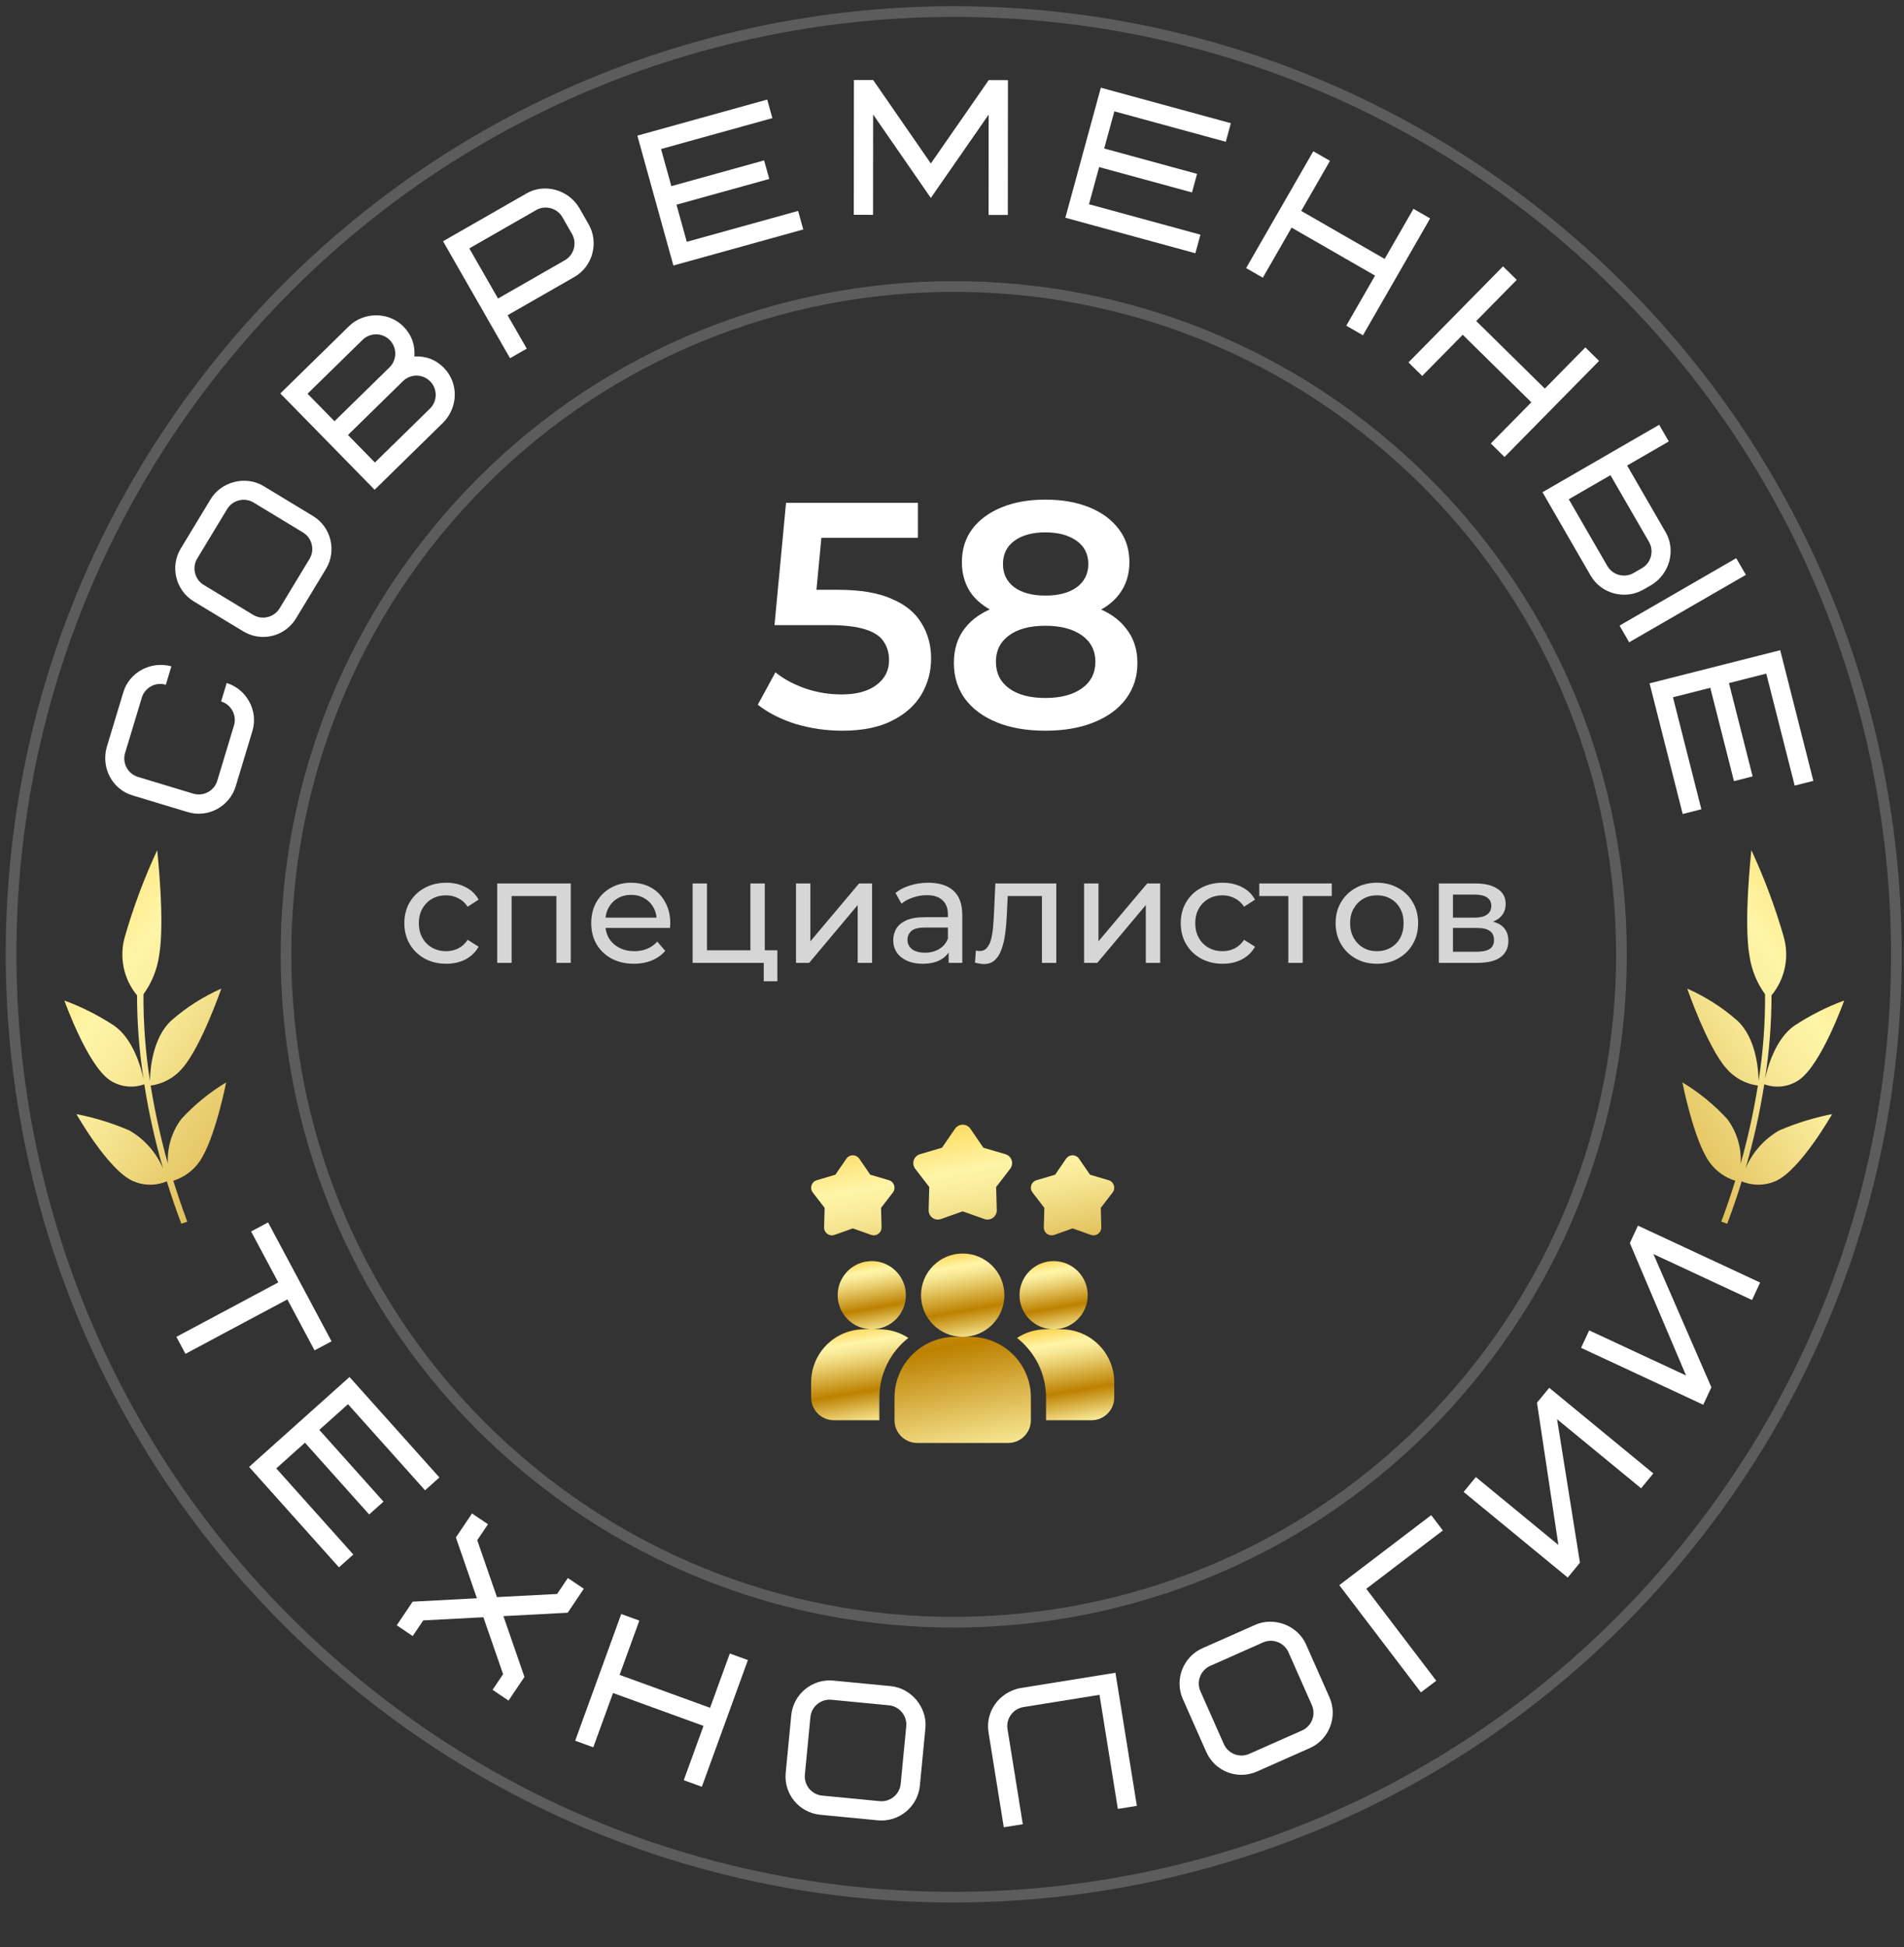 <svg width="178" height="182" viewBox="0 0 178 182" fill="none" xmlns="http://www.w3.org/2000/svg">
<rect x="0" y="0" width="178" height="182" fill="#333333" stroke="none"/>
<path d="M41.879 48.447C64.389 22.334 103.806 19.413 129.919 41.923C156.032 64.433 158.953 103.85 136.443 129.964C113.933 156.077 74.516 158.998 48.403 136.488C22.29 113.978 19.369 74.561 41.879 48.447Z" stroke="white" stroke-opacity="0.2"/>
<path d="M22.413 31.668C54.191 -5.196 109.835 -9.32 146.699 22.458C183.563 54.235 187.687 109.88 155.909 146.744C124.132 183.607 68.487 187.731 31.623 155.954C-5.241 124.176 -9.364 68.532 22.413 31.668Z" stroke="white" stroke-opacity="0.2"/>
<path d="M78.735 68.3C77.255 68.3 75.805 68.09 74.385 67.67C72.985 67.23 71.805 66.63 70.845 65.87L72.495 62.84C73.255 63.46 74.175 63.96 75.255 64.34C76.355 64.72 77.495 64.91 78.675 64.91C80.055 64.91 81.135 64.62 81.915 64.04C82.715 63.46 83.115 62.68 83.115 61.7C83.115 61.04 82.945 60.46 82.605 59.96C82.285 59.46 81.705 59.08 80.865 58.82C80.045 58.56 78.915 58.43 77.475 58.43H72.405L73.485 47H85.815V50.27H74.925L76.965 48.41L76.155 56.96L74.115 55.13H78.345C80.425 55.13 82.095 55.41 83.355 55.97C84.635 56.51 85.565 57.27 86.145 58.25C86.745 59.21 87.045 60.31 87.045 61.55C87.045 62.77 86.745 63.89 86.145 64.91C85.545 65.93 84.625 66.75 83.385 67.37C82.165 67.99 80.615 68.3 78.735 68.3ZM97.725 68.3C95.985 68.3 94.475 68.04 93.195 67.52C91.915 67 90.925 66.27 90.225 65.33C89.525 64.37 89.175 63.25 89.175 61.97C89.175 60.69 89.515 59.61 90.195 58.73C90.875 57.85 91.855 57.18 93.135 56.72C94.415 56.26 95.945 56.03 97.725 56.03C99.505 56.03 101.035 56.26 102.315 56.72C103.615 57.18 104.605 57.86 105.285 58.76C105.985 59.64 106.335 60.71 106.335 61.97C106.335 63.25 105.975 64.37 105.255 65.33C104.555 66.27 103.555 67 102.255 67.52C100.975 68.04 99.465 68.3 97.725 68.3ZM97.725 65.24C99.165 65.24 100.305 64.94 101.145 64.34C101.985 63.74 102.405 62.91 102.405 61.85C102.405 60.81 101.985 59.99 101.145 59.39C100.305 58.79 99.165 58.49 97.725 58.49C96.285 58.49 95.155 58.79 94.335 59.39C93.515 59.99 93.105 60.81 93.105 61.85C93.105 62.91 93.515 63.74 94.335 64.34C95.155 64.94 96.285 65.24 97.725 65.24ZM97.725 58.07C96.105 58.07 94.715 57.86 93.555 57.44C92.395 57 91.495 56.37 90.855 55.55C90.235 54.71 89.925 53.71 89.925 52.55C89.925 51.35 90.245 50.32 90.885 49.46C91.545 48.58 92.465 47.9 93.645 47.42C94.825 46.94 96.185 46.7 97.725 46.7C99.285 46.7 100.655 46.94 101.835 47.42C103.015 47.9 103.935 48.58 104.595 49.46C105.255 50.32 105.585 51.35 105.585 52.55C105.585 53.71 105.265 54.71 104.625 55.55C104.005 56.37 103.105 57 101.925 57.44C100.745 57.86 99.345 58.07 97.725 58.07ZM97.725 55.67C98.965 55.67 99.945 55.41 100.665 54.89C101.385 54.35 101.745 53.63 101.745 52.73C101.745 51.79 101.375 51.06 100.635 50.54C99.895 50.02 98.925 49.76 97.725 49.76C96.525 49.76 95.565 50.02 94.845 50.54C94.125 51.06 93.765 51.79 93.765 52.73C93.765 53.63 94.115 54.35 94.815 54.89C95.535 55.41 96.505 55.67 97.725 55.67Z" fill="white"/>
<path d="M41.721 90.084C40.965 90.084 40.288 89.921 39.691 89.594C39.103 89.267 38.641 88.819 38.305 88.25C37.969 87.681 37.801 87.027 37.801 86.29C37.801 85.553 37.969 84.899 38.305 84.33C38.641 83.761 39.103 83.317 39.691 83C40.288 82.673 40.965 82.51 41.721 82.51C42.393 82.51 42.99 82.645 43.513 82.916C44.045 83.177 44.455 83.569 44.745 84.092L43.723 84.75C43.48 84.386 43.181 84.12 42.827 83.952C42.481 83.775 42.108 83.686 41.707 83.686C41.221 83.686 40.787 83.793 40.405 84.008C40.022 84.223 39.719 84.526 39.495 84.918C39.271 85.301 39.159 85.758 39.159 86.29C39.159 86.822 39.271 87.284 39.495 87.676C39.719 88.068 40.022 88.371 40.405 88.586C40.787 88.801 41.221 88.908 41.707 88.908C42.108 88.908 42.481 88.824 42.827 88.656C43.181 88.479 43.48 88.208 43.723 87.844L44.745 88.488C44.455 89.001 44.045 89.398 43.513 89.678C42.99 89.949 42.393 90.084 41.721 90.084ZM46.485 90V82.58H53.359V90H52.015V83.42L52.337 83.756H47.507L47.829 83.42V90H46.485ZM59.263 90.084C58.47 90.084 57.77 89.921 57.163 89.594C56.566 89.267 56.099 88.819 55.763 88.25C55.437 87.681 55.273 87.027 55.273 86.29C55.273 85.553 55.432 84.899 55.749 84.33C56.076 83.761 56.519 83.317 57.079 83C57.649 82.673 58.288 82.51 58.997 82.51C59.716 82.51 60.351 82.669 60.901 82.986C61.452 83.303 61.881 83.751 62.189 84.33C62.507 84.899 62.665 85.567 62.665 86.332C62.665 86.388 62.661 86.453 62.651 86.528C62.651 86.603 62.647 86.673 62.637 86.738H56.323V85.772H61.937L61.391 86.108C61.401 85.632 61.303 85.207 61.097 84.834C60.892 84.461 60.607 84.171 60.243 83.966C59.889 83.751 59.473 83.644 58.997 83.644C58.531 83.644 58.115 83.751 57.751 83.966C57.387 84.171 57.103 84.465 56.897 84.848C56.692 85.221 56.589 85.651 56.589 86.136V86.36C56.589 86.855 56.701 87.298 56.925 87.69C57.159 88.073 57.481 88.371 57.891 88.586C58.302 88.801 58.773 88.908 59.305 88.908C59.744 88.908 60.141 88.833 60.495 88.684C60.859 88.535 61.177 88.311 61.447 88.012L62.189 88.88C61.853 89.272 61.433 89.571 60.929 89.776C60.435 89.981 59.879 90.084 59.263 90.084ZM64.75 90V82.58H66.094V88.824H70.154V82.58H71.498V90H64.75ZM71.4 91.722V89.93L71.736 90H70.154V88.824H72.674V91.722H71.4ZM74.416 90V82.58H75.76V87.984L80.31 82.58H81.528V90H80.184V84.596L75.648 90H74.416ZM88.687 90V88.432L88.617 88.138V85.464C88.617 84.895 88.449 84.456 88.113 84.148C87.786 83.831 87.292 83.672 86.629 83.672C86.19 83.672 85.761 83.747 85.341 83.896C84.921 84.036 84.566 84.227 84.277 84.47L83.717 83.462C84.1 83.154 84.557 82.921 85.089 82.762C85.63 82.594 86.195 82.51 86.783 82.51C87.8 82.51 88.584 82.757 89.135 83.252C89.686 83.747 89.961 84.503 89.961 85.52V90H88.687ZM86.251 90.084C85.7 90.084 85.215 89.991 84.795 89.804C84.384 89.617 84.067 89.361 83.843 89.034C83.619 88.698 83.507 88.32 83.507 87.9C83.507 87.499 83.6 87.135 83.787 86.808C83.983 86.481 84.296 86.22 84.725 86.024C85.164 85.828 85.752 85.73 86.489 85.73H88.841V86.696H86.545C85.873 86.696 85.42 86.808 85.187 87.032C84.954 87.256 84.837 87.527 84.837 87.844C84.837 88.208 84.982 88.502 85.271 88.726C85.56 88.941 85.962 89.048 86.475 89.048C86.979 89.048 87.418 88.936 87.791 88.712C88.174 88.488 88.449 88.161 88.617 87.732L88.883 88.656C88.706 89.095 88.393 89.445 87.945 89.706C87.497 89.958 86.932 90.084 86.251 90.084ZM91.149 89.986L91.233 88.852C91.298 88.861 91.359 88.871 91.415 88.88C91.471 88.889 91.522 88.894 91.569 88.894C91.868 88.894 92.101 88.791 92.269 88.586C92.446 88.381 92.577 88.11 92.661 87.774C92.745 87.429 92.806 87.041 92.843 86.612C92.88 86.183 92.908 85.753 92.927 85.324L93.053 82.58H98.751V90H97.407V83.364L97.729 83.756H93.921L94.229 83.35L94.131 85.408C94.103 86.061 94.052 86.673 93.977 87.242C93.902 87.811 93.786 88.311 93.627 88.74C93.478 89.169 93.268 89.505 92.997 89.748C92.736 89.991 92.395 90.112 91.975 90.112C91.854 90.112 91.723 90.098 91.583 90.07C91.452 90.051 91.308 90.023 91.149 89.986ZM101.35 90V82.58H102.694V87.984L107.244 82.58H108.462V90H107.118V84.596L102.582 90H101.35ZM114.305 90.084C113.549 90.084 112.872 89.921 112.275 89.594C111.687 89.267 111.225 88.819 110.889 88.25C110.553 87.681 110.385 87.027 110.385 86.29C110.385 85.553 110.553 84.899 110.889 84.33C111.225 83.761 111.687 83.317 112.275 83C112.872 82.673 113.549 82.51 114.305 82.51C114.977 82.51 115.574 82.645 116.097 82.916C116.629 83.177 117.039 83.569 117.329 84.092L116.307 84.75C116.064 84.386 115.765 84.12 115.411 83.952C115.065 83.775 114.692 83.686 114.291 83.686C113.805 83.686 113.371 83.793 112.989 84.008C112.606 84.223 112.303 84.526 112.079 84.918C111.855 85.301 111.743 85.758 111.743 86.29C111.743 86.822 111.855 87.284 112.079 87.676C112.303 88.068 112.606 88.371 112.989 88.586C113.371 88.801 113.805 88.908 114.291 88.908C114.692 88.908 115.065 88.824 115.411 88.656C115.765 88.479 116.064 88.208 116.307 87.844L117.329 88.488C117.039 89.001 116.629 89.398 116.097 89.678C115.574 89.949 114.977 90.084 114.305 90.084ZM120.443 90V83.406L120.779 83.756H117.727V82.58H124.503V83.756H121.465L121.787 83.406V90H120.443ZM128.727 90.084C127.98 90.084 127.318 89.921 126.739 89.594C126.16 89.267 125.703 88.819 125.367 88.25C125.031 87.671 124.863 87.018 124.863 86.29C124.863 85.553 125.031 84.899 125.367 84.33C125.703 83.761 126.16 83.317 126.739 83C127.318 82.673 127.98 82.51 128.727 82.51C129.464 82.51 130.122 82.673 130.701 83C131.289 83.317 131.746 83.761 132.073 84.33C132.409 84.89 132.577 85.543 132.577 86.29C132.577 87.027 132.409 87.681 132.073 88.25C131.746 88.819 131.289 89.267 130.701 89.594C130.122 89.921 129.464 90.084 128.727 90.084ZM128.727 88.908C129.203 88.908 129.628 88.801 130.001 88.586C130.384 88.371 130.682 88.068 130.897 87.676C131.112 87.275 131.219 86.813 131.219 86.29C131.219 85.758 131.112 85.301 130.897 84.918C130.682 84.526 130.384 84.223 130.001 84.008C129.628 83.793 129.203 83.686 128.727 83.686C128.251 83.686 127.826 83.793 127.453 84.008C127.08 84.223 126.781 84.526 126.557 84.918C126.333 85.301 126.221 85.758 126.221 86.29C126.221 86.813 126.333 87.275 126.557 87.676C126.781 88.068 127.08 88.371 127.453 88.586C127.826 88.801 128.251 88.908 128.727 88.908ZM134.518 90V82.58H137.962C138.83 82.58 139.511 82.748 140.006 83.084C140.51 83.411 140.762 83.877 140.762 84.484C140.762 85.091 140.524 85.562 140.048 85.898C139.581 86.225 138.96 86.388 138.186 86.388L138.396 86.024C139.282 86.024 139.94 86.187 140.37 86.514C140.799 86.841 141.014 87.321 141.014 87.956C141.014 88.6 140.771 89.104 140.286 89.468C139.81 89.823 139.077 90 138.088 90H134.518ZM135.834 88.964H137.99C138.55 88.964 138.97 88.88 139.25 88.712C139.53 88.535 139.67 88.255 139.67 87.872C139.67 87.48 139.539 87.195 139.278 87.018C139.026 86.831 138.624 86.738 138.074 86.738H135.834V88.964ZM135.834 85.772H137.85C138.363 85.772 138.75 85.679 139.012 85.492C139.282 85.296 139.418 85.025 139.418 84.68C139.418 84.325 139.282 84.059 139.012 83.882C138.75 83.705 138.363 83.616 137.85 83.616H135.834V85.772Z" fill="white" fill-opacity="0.8"/>
<path d="M84.921 125.057C84.076 125.719 83.392 126.563 82.922 127.528C82.452 128.493 82.208 129.552 82.208 130.625V132.75H77.958C76.782 132.75 75.833 131.801 75.833 130.625V129.208C75.833 126.467 78.05 124.25 80.792 124.25H82.208C83.214 124.25 84.142 124.547 84.921 125.057Z" fill="url(#paint0_linear_23178_697)"/>
<path d="M98.5 124.25C100.26 124.25 101.688 122.823 101.688 121.062C101.688 119.302 100.26 117.875 98.5 117.875C96.74 117.875 95.312 119.302 95.312 121.062C95.312 122.823 96.74 124.25 98.5 124.25Z" fill="url(#paint1_linear_23178_697)"/>
<path d="M81.5 124.25C83.26 124.25 84.688 122.823 84.688 121.062C84.688 119.302 83.26 117.875 81.5 117.875C79.74 117.875 78.312 119.302 78.312 121.062C78.312 122.823 79.74 124.25 81.5 124.25Z" fill="url(#paint2_linear_23178_697)"/>
<path d="M104.167 129.208V130.625C104.167 131.801 103.217 132.75 102.042 132.75H97.792V130.625C97.792 128.365 96.729 126.354 95.079 125.057C95.858 124.547 96.786 124.25 97.792 124.25H99.208C101.95 124.25 104.167 126.467 104.167 129.208Z" fill="url(#paint3_linear_23178_697)"/>
<path d="M90 124.958C92.152 124.958 93.896 123.214 93.896 121.062C93.896 118.911 92.152 117.167 90 117.167C87.849 117.167 86.104 118.911 86.104 121.062C86.104 123.214 87.849 124.958 90 124.958Z" fill="url(#paint4_linear_23178_697)"/>
<path d="M90.709 124.958H89.292C86.167 124.958 83.625 127.5 83.625 130.625V132.75C83.625 133.921 84.579 134.875 85.75 134.875H94.25C95.422 134.875 96.375 133.921 96.375 132.75V130.625C96.375 127.5 93.833 124.958 90.709 124.958ZM100.271 114.818L98.562 115.425C98.45 115.465 98.329 115.477 98.212 115.46C98.094 115.443 97.982 115.398 97.886 115.328C97.79 115.258 97.712 115.166 97.659 115.059C97.607 114.952 97.581 114.834 97.584 114.715L97.634 112.902L96.527 111.464C96.455 111.369 96.406 111.259 96.386 111.142C96.366 111.024 96.375 110.904 96.412 110.791C96.448 110.678 96.512 110.575 96.597 110.492C96.682 110.409 96.787 110.348 96.901 110.314L98.641 109.801L99.667 108.305C99.734 108.206 99.824 108.126 99.93 108.071C100.035 108.015 100.152 107.986 100.271 107.986C100.39 107.986 100.507 108.015 100.612 108.071C100.718 108.126 100.808 108.206 100.875 108.305L101.901 109.801L103.641 110.314C104.135 110.459 104.328 111.056 104.014 111.464L102.908 112.902L102.958 114.715C102.961 114.834 102.935 114.952 102.882 115.058C102.83 115.165 102.752 115.257 102.656 115.327C102.56 115.397 102.448 115.443 102.33 115.46C102.212 115.477 102.092 115.465 101.98 115.425L100.271 114.818ZM79.729 114.818L78.02 115.425C77.908 115.465 77.788 115.477 77.67 115.46C77.552 115.443 77.44 115.398 77.344 115.328C77.248 115.258 77.17 115.166 77.118 115.059C77.065 114.952 77.039 114.834 77.043 114.715L77.092 112.902L75.986 111.464C75.913 111.369 75.865 111.259 75.845 111.142C75.824 111.024 75.833 110.904 75.87 110.791C75.907 110.678 75.97 110.575 76.055 110.492C76.141 110.409 76.245 110.348 76.359 110.314L78.099 109.801L79.125 108.305C79.192 108.206 79.282 108.126 79.388 108.071C79.493 108.015 79.61 107.986 79.729 107.986C79.848 107.986 79.966 108.015 80.071 108.071C80.176 108.126 80.266 108.206 80.334 108.305L81.359 109.801L83.1 110.314C83.593 110.459 83.787 111.056 83.473 111.464L82.366 112.902L82.416 114.715C82.419 114.834 82.393 114.952 82.341 115.058C82.288 115.165 82.21 115.257 82.114 115.327C82.018 115.397 81.906 115.443 81.788 115.46C81.671 115.477 81.551 115.465 81.439 115.425L79.729 114.818ZM90 113.224L87.974 113.944C87.841 113.992 87.698 114.006 87.559 113.986C87.419 113.965 87.286 113.911 87.172 113.829C87.058 113.746 86.966 113.636 86.904 113.51C86.841 113.383 86.811 113.243 86.815 113.102L86.874 110.952L85.562 109.247C85.476 109.136 85.418 109.004 85.394 108.865C85.371 108.726 85.381 108.584 85.424 108.449C85.468 108.315 85.543 108.194 85.645 108.095C85.746 107.997 85.869 107.925 86.004 107.885L88.068 107.276L89.284 105.502C89.364 105.385 89.471 105.29 89.596 105.224C89.72 105.158 89.859 105.124 90.001 105.124C90.142 105.124 90.281 105.158 90.405 105.224C90.53 105.29 90.637 105.385 90.717 105.502L91.933 107.276L93.996 107.885C94.132 107.925 94.255 107.997 94.356 108.095C94.457 108.194 94.533 108.315 94.577 108.449C94.62 108.584 94.63 108.726 94.606 108.865C94.583 109.004 94.525 109.136 94.439 109.247L93.127 110.952L93.186 113.102C93.19 113.243 93.16 113.383 93.097 113.51C93.035 113.636 92.943 113.746 92.829 113.829C92.715 113.911 92.582 113.965 92.442 113.986C92.303 114.006 92.16 113.992 92.027 113.944L90 113.224Z" fill="url(#paint5_linear_23178_697)"/>
<path d="M18.667 108.55C18.073 109.416 17.203 110.055 16.199 110.362C16.588 111.602 17.015 112.879 17.509 114.187L16.956 114.385C16.439 113.027 15.992 111.702 15.598 110.419C15.086 110.636 14.534 110.743 13.978 110.734C13.422 110.726 12.874 110.601 12.369 110.369C10.063 109.286 7.144 104.135 7.144 104.135C8.842 104.467 10.5 104.979 12.09 105.662C13.5 106.472 14.607 107.721 15.242 109.218C14.492 106.634 13.907 104.005 13.49 101.347C12.955 101.544 12.381 101.61 11.816 101.54C11.251 101.469 10.71 101.264 10.24 100.943C8.146 99.509 6.018 93.519 6.018 93.519C7.648 94.121 9.204 94.906 10.657 95.859C12.453 97.101 13.185 99.781 13.424 100.871C13.018 98.279 12.814 95.659 12.812 93.036C12.19 92.282 11.761 91.388 11.563 90.432C11.365 89.475 11.403 88.485 11.675 87.546C12.473 84.779 13.483 82.078 14.695 79.465C14.695 79.465 15.444 86.213 14.867 89.377C14.675 90.662 14.177 91.882 13.414 92.933C13.396 95.639 13.598 98.342 14.019 101.015C14.044 99.901 14.264 97.013 16.014 95.39C17.414 94.164 18.991 93.157 20.693 92.403C20.693 92.403 18.825 97.803 17.071 99.825C16.317 100.727 15.251 101.314 14.085 101.469C14.484 103.933 15.022 106.373 15.698 108.776C15.607 107.271 16.056 105.782 16.965 104.578C18.19 103.252 19.596 102.105 21.142 101.173C21.142 101.173 20.115 106.438 18.667 108.55Z" fill="url(#paint6_linear_23178_697)"/>
<path d="M159.759 108.55C160.353 109.416 161.223 110.055 162.226 110.362C161.838 111.602 161.411 112.879 160.917 114.187L161.47 114.385C161.987 113.027 162.433 111.702 162.828 110.419C163.34 110.636 163.892 110.743 164.448 110.734C165.003 110.726 165.551 110.601 166.057 110.369C168.363 109.286 171.282 104.135 171.282 104.135C169.584 104.467 167.926 104.979 166.336 105.662C164.925 106.472 163.819 107.721 163.184 109.218C163.933 106.634 164.519 104.005 164.936 101.347C165.471 101.544 166.045 101.61 166.61 101.54C167.175 101.469 167.715 101.264 168.185 100.943C170.28 99.509 172.408 93.519 172.408 93.519C170.778 94.121 169.222 94.906 167.769 95.859C165.973 97.101 165.241 99.781 165.002 100.871C165.407 98.279 165.612 95.659 165.614 93.036C166.236 92.282 166.665 91.388 166.863 90.432C167.061 89.475 167.022 88.485 166.751 87.546C165.953 84.779 164.943 82.078 163.731 79.465C163.731 79.465 162.982 86.213 163.559 89.377C163.75 90.662 164.249 91.882 165.011 92.933C165.03 95.639 164.828 98.342 164.407 101.015C164.381 99.901 164.162 97.013 162.412 95.39C161.012 94.164 159.434 93.157 157.733 92.403C157.733 92.403 159.601 97.803 161.354 99.825C162.109 100.727 163.174 101.314 164.34 101.469C163.942 103.933 163.404 106.373 162.728 108.776C162.819 107.271 162.37 105.782 161.461 104.578C160.236 103.252 158.83 102.105 157.284 101.173C157.284 101.173 158.311 106.438 159.759 108.55Z" fill="url(#paint7_linear_23178_697)"/>
<path d="M9.973 69.855L11.535 64.686C12.092 62.842 14.095 61.755 16.023 62.282L15.502 64.004C14.554 63.718 13.545 64.259 13.258 65.207L11.696 70.376C11.409 71.323 11.95 72.333 12.898 72.62L18.067 74.182C19.015 74.468 20.025 73.927 20.311 72.98L21.873 67.811C22.16 66.863 21.619 65.853 20.671 65.567L21.192 63.844C23.018 64.396 24.18 66.402 23.596 68.331L22.034 73.5C21.477 75.344 19.493 76.493 17.546 75.905L12.377 74.343C10.517 73.78 9.441 71.8 9.973 69.855Z" fill="white"/>
<path d="M28.328 49.771L23.708 46.974C22.861 46.462 21.749 46.735 21.236 47.582L18.44 52.202C17.927 53.048 18.201 54.161 19.048 54.674L23.667 57.47C24.514 57.983 25.627 57.709 26.139 56.862L28.936 52.243C29.448 51.396 29.175 50.284 28.328 49.771ZM24.641 45.435L29.26 48.231C30.954 49.256 31.501 51.481 30.475 53.175L27.679 57.794C26.644 59.504 24.444 60.045 22.735 59.01L18.116 56.213C16.422 55.188 15.875 52.963 16.9 51.269L19.697 46.65C20.685 45.018 22.962 44.419 24.641 45.435Z" fill="white"/>
<path d="M41.453 39.48L35.023 45.778L26.207 36.776L32.637 30.479C33.987 29.156 36.33 29.104 37.728 30.532C38.483 31.303 38.817 32.236 38.742 33.317C39.825 33.265 40.75 33.618 41.506 34.389C42.866 35.778 42.855 38.031 41.453 39.48ZM37.675 35.622L32.531 40.66L35.05 43.232L40.194 38.194C40.901 37.502 40.913 36.356 40.22 35.649C39.527 34.942 38.382 34.93 37.675 35.622ZM28.752 36.802L31.271 39.374L36.415 34.337C37.122 33.644 37.134 32.498 36.442 31.791C35.749 31.084 34.603 31.072 33.896 31.765L28.752 36.802Z" fill="white"/>
<path d="M53.474 21.867L52.579 20.305C52.087 19.446 50.981 19.146 50.122 19.638L43.875 23.218L46.559 27.903L52.807 24.324C53.666 23.832 53.966 22.726 53.474 21.867ZM54.141 19.411L55.036 20.973C55.984 22.628 55.451 24.884 53.702 25.886L47.454 29.465L49.244 32.589L47.682 33.483L41.418 22.551L49.228 18.077C50.899 17.119 53.101 17.704 54.141 19.411Z" fill="white"/>
<path d="M61.799 13.93L62.762 17.399L71.434 14.992L71.916 16.727L63.243 19.133L64.206 22.602L74.613 19.714L75.094 21.449L62.953 24.818L59.584 12.677L71.725 9.307L72.206 11.042L61.799 13.93Z" fill="white"/>
<path d="M87.021 18.502L81.627 10.704L81.619 20.081L79.819 20.08L79.83 7.48L81.63 7.481L87.023 15.28L92.43 7.491L94.23 7.493L94.219 20.093L92.419 20.091L92.427 10.713L87.021 18.502Z" fill="white"/>
<path d="M104.178 10.408L103.229 13.88L111.911 16.252L111.437 17.988L102.755 15.617L101.807 19.09L112.225 21.935L111.751 23.671L99.596 20.352L102.915 8.197L115.07 11.516L114.596 13.253L104.178 10.408Z" fill="white"/>
<path d="M124.337 15.034L121.646 19.715L129.448 24.201L132.14 19.52L133.7 20.417L127.419 31.34L125.859 30.443L128.551 25.762L120.748 21.276L118.057 25.957L116.496 25.06L122.777 14.137L124.337 15.034Z" fill="white"/>
<path d="M141.797 26.159L138.009 30.007L144.422 36.321L148.211 32.472L149.493 33.735L140.654 42.715L139.371 41.452L143.16 37.603L136.746 31.29L132.958 35.138L131.675 33.875L140.514 24.896L141.797 26.159Z" fill="white"/>
<path d="M152.722 53.558L153.501 53.108C154.358 52.613 154.654 51.506 154.159 50.649L150.557 44.415L146.661 46.666L150.263 52.9C150.758 53.758 151.864 54.054 152.722 53.558ZM154.401 54.667L153.622 55.117C151.97 56.071 149.712 55.546 148.704 53.801L144.202 46.008L155.112 39.705L156.012 41.263L152.116 43.514L155.718 49.749C156.681 51.416 156.104 53.62 154.401 54.667ZM151.405 58.476L162.315 52.173L163.216 53.732L152.306 60.035L151.405 58.476Z" fill="white"/>
<path d="M165.125 62.962L161.635 63.846L163.848 72.57L162.103 73.013L159.891 64.289L156.401 65.174L159.056 75.643L157.311 76.085L154.214 63.872L166.427 60.774L169.525 72.988L167.78 73.43L165.125 62.962Z" fill="white"/>
<path d="M29.408 126.221L26.865 121.457L17.337 126.543L16.49 124.955L26.017 119.87L23.474 115.106L25.062 114.258L30.996 125.374L29.408 126.221Z" fill="white"/>
<path d="M32.534 131.251L29.852 133.652L35.854 140.358L34.512 141.558L28.51 134.852L25.828 137.253L33.03 145.301L31.689 146.501L23.286 137.112L32.675 128.709L41.078 138.098L39.737 139.299L32.534 131.251Z" fill="white"/>
<path d="M53.086 147.498L54.579 148.503L53.071 150.743L47.063 151.06L49.029 156.745L47.541 158.955L46.048 157.949L47.033 156.486L45.191 151.166L39.568 151.459L38.583 152.923L37.09 151.917L38.578 149.708L44.585 149.391L42.619 143.705L44.127 141.466L45.62 142.471L44.615 143.964L46.458 149.284L52.08 148.991L53.086 147.498Z" fill="white"/>
<path d="M59.77 151.479L57.925 156.554L66.383 159.629L68.228 154.554L69.92 155.169L65.615 167.011L63.923 166.396L65.768 161.321L57.31 158.246L55.465 163.321L53.773 162.706L58.078 150.864L59.77 151.479Z" fill="white"/>
<path d="M84.204 166.735L84.722 161.359C84.817 160.374 84.088 159.49 83.103 159.395L77.728 158.878C76.742 158.783 75.858 159.512 75.763 160.497L75.246 165.872C75.151 166.858 75.88 167.742 76.865 167.836L82.24 168.354C83.226 168.449 84.11 167.72 84.204 166.735ZM86.514 161.532L85.996 166.907C85.806 168.878 84.039 170.335 82.068 170.146L76.693 169.628C74.704 169.437 73.263 167.689 73.454 165.7L73.972 160.325C74.161 158.354 75.929 156.896 77.9 157.086L83.275 157.604C85.174 157.786 86.702 159.579 86.514 161.532Z" fill="white"/>
<path d="M95.395 157.784L104.281 156.354L106.282 168.794L104.505 169.08L102.789 158.417L95.681 159.561C94.703 159.718 94.032 160.647 94.19 161.624L95.62 170.51L93.842 170.796L92.412 161.91C92.104 159.991 93.413 158.158 95.395 157.784Z" fill="white"/>
<path d="M122.641 159.373L120.454 154.436C120.052 153.531 118.984 153.119 118.079 153.52L113.142 155.708C112.237 156.109 111.824 157.178 112.225 158.083L114.413 163.02C114.814 163.925 115.883 164.337 116.788 163.936L121.725 161.748C122.63 161.347 123.042 160.278 122.641 159.373ZM122.099 153.707L124.287 158.644C125.089 160.454 124.264 162.592 122.454 163.394L117.517 165.582C115.691 166.391 113.577 165.576 112.767 163.749L110.58 158.812C109.777 157.002 110.602 154.864 112.412 154.062L117.349 151.874C119.094 151.101 121.304 151.913 122.099 153.707Z" fill="white"/>
<path d="M134.889 143.054L127.729 148.506L134.271 157.099L132.839 158.189L125.206 148.165L133.799 141.622L134.889 143.054Z" fill="white"/>
<path d="M146.563 147.455L136.83 139.453L137.973 138.062L145.69 144.407L143.689 131.11L144.833 129.72L154.565 137.723L153.422 139.113L145.566 132.654L147.706 146.065L146.563 147.455Z" fill="white"/>
<path d="M159.232 131.303L147.81 125.983L148.57 124.352L157.626 128.57L152.37 116.193L153.13 114.562L164.552 119.882L163.792 121.513L154.573 117.219L159.992 129.672L159.232 131.303Z" fill="white"/>
<defs>
<linearGradient id="paint0_linear_23178_697" x1="69.948" y1="124.527" x2="71.617" y2="134.825" gradientUnits="userSpaceOnUse">
<stop offset="0.01" stop-color="#FBC01B"/>
<stop offset="0.25" stop-color="#FFF5A8"/>
<stop offset="0.32" stop-color="#F8E997"/>
<stop offset="0.44" stop-color="#E7CA6A"/>
<stop offset="0.61" stop-color="#CA9922"/>
<stop offset="0.69" stop-color="#BD8100"/>
<stop offset="1" stop-color="#FFF5A8"/>
</linearGradient>
<linearGradient id="paint1_linear_23178_697" x1="91.184" y1="118.083" x2="92.517" y2="125.778" gradientUnits="userSpaceOnUse">
<stop offset="0.01" stop-color="#FBC01B"/>
<stop offset="0.25" stop-color="#FFF5A8"/>
<stop offset="0.32" stop-color="#F8E997"/>
<stop offset="0.44" stop-color="#E7CA6A"/>
<stop offset="0.61" stop-color="#CA9922"/>
<stop offset="0.69" stop-color="#BD8100"/>
<stop offset="1" stop-color="#FFF5A8"/>
</linearGradient>
<linearGradient id="paint2_linear_23178_697" x1="74.184" y1="118.083" x2="75.517" y2="125.778" gradientUnits="userSpaceOnUse">
<stop offset="0.01" stop-color="#FBC01B"/>
<stop offset="0.25" stop-color="#FFF5A8"/>
<stop offset="0.32" stop-color="#F8E997"/>
<stop offset="0.44" stop-color="#E7CA6A"/>
<stop offset="0.61" stop-color="#CA9922"/>
<stop offset="0.69" stop-color="#BD8100"/>
<stop offset="1" stop-color="#FFF5A8"/>
</linearGradient>
<linearGradient id="paint3_linear_23178_697" x1="89.193" y1="124.527" x2="90.862" y2="134.825" gradientUnits="userSpaceOnUse">
<stop offset="0.01" stop-color="#FBC01B"/>
<stop offset="0.25" stop-color="#FFF5A8"/>
<stop offset="0.32" stop-color="#F8E997"/>
<stop offset="0.44" stop-color="#E7CA6A"/>
<stop offset="0.61" stop-color="#CA9922"/>
<stop offset="0.69" stop-color="#BD8100"/>
<stop offset="1" stop-color="#FFF5A8"/>
</linearGradient>
<linearGradient id="paint4_linear_23178_697" x1="81.058" y1="117.42" x2="82.688" y2="126.826" gradientUnits="userSpaceOnUse">
<stop offset="0.01" stop-color="#FBC01B"/>
<stop offset="0.25" stop-color="#FFF5A8"/>
<stop offset="0.32" stop-color="#F8E997"/>
<stop offset="0.44" stop-color="#E7CA6A"/>
<stop offset="0.61" stop-color="#CA9922"/>
<stop offset="0.69" stop-color="#BD8100"/>
<stop offset="1" stop-color="#FFF5A8"/>
</linearGradient>
<linearGradient id="paint5_linear_23178_697" x1="57.485" y1="106.093" x2="63.999" y2="141.9" gradientUnits="userSpaceOnUse">
<stop offset="0.01" stop-color="#FBC01B"/>
<stop offset="0.25" stop-color="#FFF5A8"/>
<stop offset="0.32" stop-color="#F8E997"/>
<stop offset="0.44" stop-color="#E7CA6A"/>
<stop offset="0.61" stop-color="#CA9922"/>
<stop offset="0.69" stop-color="#BD8100"/>
<stop offset="1" stop-color="#FFF5A8"/>
</linearGradient>
<linearGradient id="paint6_linear_23178_697" x1="-13.98" y1="95.331" x2="50.498" y2="136.698" gradientUnits="userSpaceOnUse">
<stop offset="0.01" stop-color="#FBC01B"/>
<stop offset="0.25" stop-color="#FFF5A8"/>
<stop offset="0.32" stop-color="#F8E997"/>
<stop offset="0.44" stop-color="#E7CA6A"/>
<stop offset="0.61" stop-color="#CA9922"/>
<stop offset="0.69" stop-color="#BD8100"/>
<stop offset="1" stop-color="#FFF5A8"/>
</linearGradient>
<linearGradient id="paint7_linear_23178_697" x1="192.406" y1="95.331" x2="127.927" y2="136.698" gradientUnits="userSpaceOnUse">
<stop offset="0.01" stop-color="#FBC01B"/>
<stop offset="0.25" stop-color="#FFF5A8"/>
<stop offset="0.32" stop-color="#F8E997"/>
<stop offset="0.44" stop-color="#E7CA6A"/>
<stop offset="0.61" stop-color="#CA9922"/>
<stop offset="0.69" stop-color="#BD8100"/>
<stop offset="1" stop-color="#FFF5A8"/>
</linearGradient>
</defs>
</svg>
